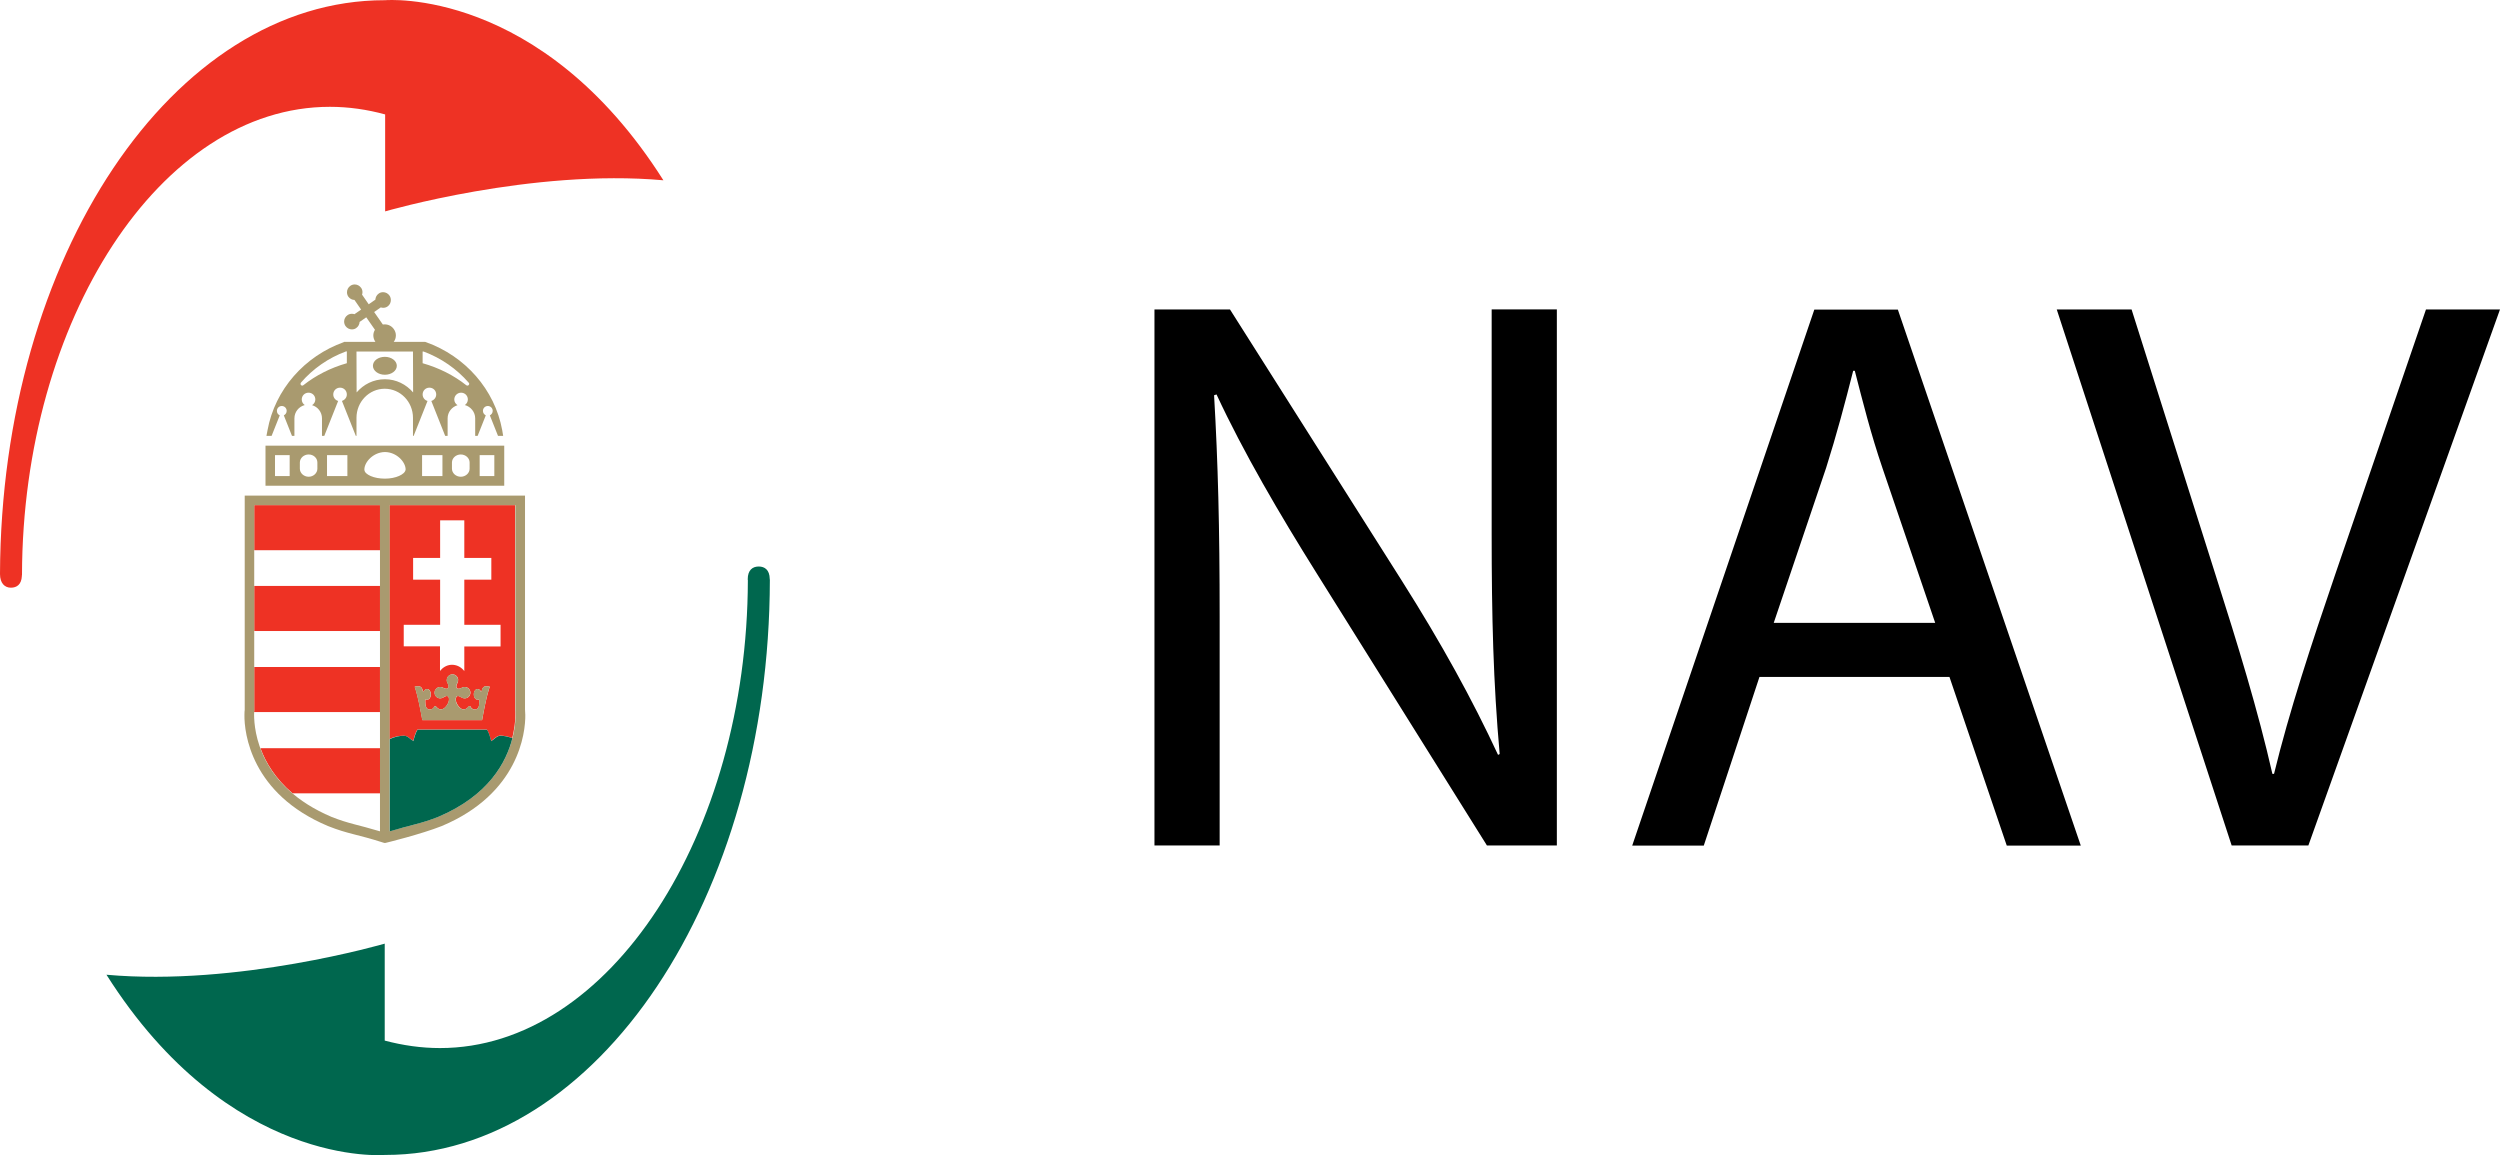 <?xml version="1.0" encoding="UTF-8"?><svg id="b" xmlns="http://www.w3.org/2000/svg" width="650" height="300.341" viewBox="0 0 650 300.341"><defs><style>.d{fill:#ee3224;}.e{fill:#a99a6f;}.f{fill:#00674e;}</style></defs><g id="c"><path class="d" d="M100.136.055h-.141C44.948.055.318,66.753,0,149.164c0,.141,0,0,0,.106,0,2.366,1.236,3.531,2.825,3.531,1.518,0,2.754-.812,2.86-3.037h0v-.141c0-.035.035-.071.035-.141v-.106c.177-66.028,35.944-121.604,80.045-121.604,4.908,0,9.71.706,14.371,1.977v25.211s38.204-11.158,72.348-8.086C140.564-3.511,100.136.055,100.136.055Z"/><path class="f" d="M200.13,150.576v-.071h0c-.035-2.33-1.306-3.213-2.86-3.213-1.589,0-2.86.918-2.86,3.319,0,.106.035.177.035.282-.177,66.028-35.944,121.604-80.045,121.604-4.908,0-9.71-.706-14.371-1.942v-25.21s-38.204,11.158-72.348,8.086c31.919,50.421,72.348,46.855,72.348,46.855h.141c55.152,0,99.853-66.91,99.995-149.533-.035-.106-.035-.141-.035-.177Z"/><path class="e" d="M103.172,95.106c0,1.306-1.412,2.33-3.107,2.33-1.73,0-3.107-1.059-3.107-2.33,0-1.306,1.377-2.33,3.107-2.33s3.107,1.059,3.107,2.33Z"/><path class="e" d="M72.736,107.994c-.459-.212-.741-.636-.741-1.165,0-.706.565-1.271,1.271-1.271s1.271.565,1.271,1.271c0,.53-.318.953-.741,1.165l2.119,5.332h.636v-4.555c0-1.66,1.13-3.037,2.683-3.46-.459-.318-.777-.812-.777-1.448,0-.989.777-1.765,1.765-1.765s1.765.777,1.765,1.765c0,.636-.353,1.165-.847,1.483,1.483.424,2.578,1.801,2.578,3.425v4.555h.6l3.602-9.074c-.741-.212-1.271-.883-1.271-1.695,0-.989.777-1.765,1.765-1.765s1.765.777,1.765,1.765c0,.812-.565,1.448-1.271,1.695l3.602,9.074h.177v-4.696c0-4.166,3.284-7.556,7.344-7.556s7.344,3.39,7.344,7.556v4.696h.177l3.602-9.074c-.741-.212-1.271-.883-1.271-1.695,0-.989.777-1.765,1.765-1.765s1.765.777,1.765,1.765c0,.812-.53,1.448-1.271,1.695l3.602,9.074h.636v-4.555c0-1.624,1.095-2.966,2.578-3.425-.494-.318-.847-.847-.847-1.483,0-.989.812-1.765,1.765-1.765.989,0,1.765.777,1.765,1.765,0,.6-.318,1.13-.777,1.448,1.518.424,2.683,1.801,2.683,3.46v4.555h.636l2.119-5.332c-.424-.212-.741-.636-.741-1.165,0-.706.565-1.271,1.271-1.271s1.271.565,1.271,1.271c0,.53-.318.953-.741,1.165l2.119,5.332h1.342l-.247-1.483c-1.942-10.593-9.639-19.243-19.808-22.88l-.212-.071h-8.192c.388-.494.565-1.095.565-1.695,0-.565-.177-1.13-.53-1.624-.565-.812-1.448-1.236-2.366-1.236-.141,0-.353,0-.494.035l-2.26-3.248,1.73-1.201c.212.071.424.106.636.106.388,0,.777-.106,1.13-.353.565-.388.847-1.024.847-1.66,0-.388-.106-.812-.353-1.165-.388-.565-1.024-.883-1.66-.883-.388,0-.812.106-1.13.353h0c-.565.388-.847.989-.883,1.589l-1.73,1.201-1.73-2.507c.071-.212.106-.424.106-.636,0-.388-.106-.812-.353-1.13-.388-.565-1.024-.883-1.66-.883-.388,0-.777.106-1.13.353-.565.388-.883,1.024-.883,1.66,0,.388.106.812.353,1.165.388.53.989.847,1.589.847l1.73,2.507-1.73,1.201c-.212-.071-.424-.106-.671-.106-.388,0-.777.106-1.13.353-.565.388-.883,1.024-.883,1.66,0,.388.106.812.353,1.165.388.565,1.024.883,1.66.883.388,0,.812-.106,1.13-.353.565-.388.847-.989.883-1.589l1.73-1.201,2.26,3.248c-.282.459-.424.953-.424,1.448,0,.565.177,1.13.494,1.624,0,.035.035.035.071.071h-8.192l-.071.071c-10.169,3.637-17.866,12.287-19.808,22.88l-.282,1.483h1.342l2.119-5.332ZM109.881,91.399h.247c4.59,1.695,8.615,4.52,11.723,8.086h0c.106.071.141.212.141.318,0,.247-.212.459-.459.459-.141,0-.247-.071-.353-.141-3.213-2.542-7.062-4.484-11.299-5.685v-3.037ZM107.374,91.399l.035,10.628c-1.801-2.083-4.378-3.425-7.344-3.425s-5.543,1.342-7.344,3.425l-.035-10.628s14.688,0,14.688,0ZM78.244,99.484h0c3.107-3.602,7.132-6.426,11.723-8.121h.212v3.072c-4.237,1.201-8.086,3.178-11.264,5.685h0c-.071.071-.177.141-.318.141-.282,0-.459-.212-.459-.459,0-.106.035-.212.106-.318h0ZM69.029,115.868v10.416h62.073v-10.416h-62.073ZM75.314,123.777h-3.813v-5.438h3.813v5.438ZM82.517,121.87c0,1.13-1.024,2.083-2.26,2.083-1.271,0-2.295-.953-2.295-2.083v-1.624c0-1.13,1.024-2.083,2.295-2.083s2.26.953,2.26,2.083v1.624ZM90.32,123.777h-5.296v-5.438h5.296v5.438ZM103.773,123.742c-.953.424-2.26.706-3.672.706-1.448,0-2.719-.247-3.707-.671-.953-.424-1.66-.953-1.66-1.73.035-1.977,2.366-4.484,5.367-4.52,3.001.035,5.332,2.542,5.367,4.52-.071.741-.777,1.271-1.695,1.695ZM115.036,123.777h-5.296v-5.438h5.296v5.438ZM122.098,121.87c0,1.13-1.024,2.083-2.295,2.083s-2.295-.953-2.295-2.083v-1.624c0-1.13,1.024-2.083,2.295-2.083s2.295.953,2.295,2.083v1.624ZM128.524,123.777h-3.813v-5.438h3.813v5.438Z"/><rect class="d" x="66.098" y="131.333" width="32.696" height="11.723"/><path class="d" d="M98.829,194.536h-31.107c1.342,3.672,3.849,7.909,8.333,11.723h22.774s0-11.723,0-11.723Z"/><rect class="d" x="66.098" y="152.342" width="32.696" height="11.723"/><path class="d" d="M66.098,184.72s0,.177-.035.424h32.731v-11.723h-32.696v11.299Z"/><path class="d" d="M132.514,194.253c.106-.282.177-.565.282-.847-.071.282-.177.565-.282.847Z"/><path class="d" d="M119.838,209.33c.141-.106.282-.177.424-.282-.141.106-.282.212-.424.282Z"/><path class="d" d="M131.702,196.266c.106-.212.212-.424.282-.636-.071.212-.177.424-.282.636Z"/><path class="d" d="M116.872,210.99c.247-.141.494-.247.741-.388-.247.141-.494.282-.741.388Z"/><path class="d" d="M126.829,203.61c.106-.106.212-.212.282-.353-.071.141-.177.247-.282.353Z"/><path class="d" d="M107.445,192.664c.212-.883.53-2.048,1.059-2.966h18.113c.53.918.847,2.083,1.059,2.966.706-.424,1.518-1.412,2.401-1.412.847,0,2.048.247,3.107.636-.071.282-.177.6-.247.883.883-3.037,1.059-5.579,1.059-6.956,0-.741-.035-1.13-.071-1.236v-53.246h-32.696v60.837c1.165-.6,2.542-.883,3.743-.883.953-.035,1.801.953,2.472,1.377ZM126.617,181.013c-.636,2.578-1.271,6.214-1.271,6.214h-15.536s-.636-3.637-1.271-6.214c-.212-.847-.459-1.765-.706-2.472.106-.071.953-.106,1.095-.106.459,0,.812.388.953.953,0,0,.106.636.282.424,0,0,0-.035.035-.035.177-.388.494-.636.847-.636.565,0,.989.636.989,1.377,0,.777-.424,1.412-.989,1.412-.141,0-.247-.035-.388-.106-.071.212-.106.494-.071.706.035.459-.071,2.189,1.483,1.907.636-.141.812-.671.812-.671,0,0,.177-.424.53-.035.212.247.812.953,1.66.636.812-.318,1.589-1.518,1.66-2.33,0,0,.247-1.836-1.448-.706h-.035c-.247.141-.494.247-.777.247-.812,0-1.483-.671-1.483-1.483s.671-1.483,1.483-1.483c.247,0,.459.071.706.177,0,0,1.095.636,1.412,0,.177-.388-.071-.847-.247-1.271-.035-.071-.071-.141-.106-.247,0-.035-.035-.071-.035-.106,0,0,0-.035-.035-.071v-.282c0-.812.671-1.483,1.483-1.483h0c.812,0,1.483.671,1.483,1.483,0,.071,0,.106-.035.141v.212c0,.035-.035.071-.035.106-.035.106-.071.177-.106.247-.177.388-.424.883-.247,1.271.318.636,1.412,0,1.412,0,.212-.106.459-.177.706-.177.812,0,1.483.671,1.483,1.483s-.671,1.483-1.483,1.483c-.282,0-.565-.071-.812-.247h-.035c-1.66-1.13-1.448.706-1.448.706.035.777.812,2.013,1.624,2.33.847.318,1.448-.388,1.66-.636.353-.388.565.035.565.035,0,0,.177.494.777.671,1.518.282,1.448-1.448,1.483-1.907.035-.247-.035-.494-.071-.706-.106.071-.247.106-.388.106-.565,0-.989-.636-.989-1.412s.459-1.377.989-1.377c.353,0,.671.247.847.636l.035.035c.141.247.247-.424.247-.424h0c.141-.565.494-.953.953-.953.141,0,.989.035,1.095.106-.283.706-.494,1.624-.742,2.472ZM105.008,162.44h9.427v-11.723h-7.026v-5.649h7.026v-9.781h6.285v9.781h7.026v5.649h-7.026v11.723h9.427v5.649h-9.427v6.391c-.671-.883-1.66-1.518-2.86-1.624h-.671c-1.13.106-2.119.741-2.789,1.589v-6.391h-9.427v-5.614h.035Z"/><path class="d" d="M130.89,197.961c.106-.212.212-.424.318-.636-.106.212-.212.424-.318.636Z"/><path class="d" d="M122.557,207.494c.177-.141.353-.247.494-.388-.141.106-.318.247-.494.388Z"/><path class="d" d="M124.675,205.729c.141-.141.318-.247.459-.388-.141.141-.282.247-.459.388Z"/><path class="d" d="M128.312,201.88c.141-.177.282-.353.388-.53-.106.177-.247.353-.388.53Z"/><path class="d" d="M129.795,199.797c.071-.106.141-.247.212-.353-.071.106-.141.247-.212.353Z"/><path class="e" d="M136.504,184.473v-55.611H63.627v55.717c-.035.177-.071.636-.071,1.306-.071,4.661,1.695,20.479,21.715,28.883,5.332,2.119,7.45,2.083,14.477,4.343l.318.071.353-.071s9.11-2.224,14.441-4.343c20.02-8.404,21.786-24.222,21.715-28.883-.035-.883-.071-1.377-.071-1.412ZM66.063,185.85c0-.741.035-1.13.035-1.13v-53.387h32.696v84.812c-5.861-1.765-8.015-1.942-12.57-3.743-18.855-7.98-20.126-22.35-20.161-26.552ZM113.871,212.402c-4.555,1.801-6.709,1.977-12.57,3.743v-84.812h32.696v53.246c0,.141.071.494.071,1.236-.071,4.237-1.306,18.608-20.197,26.588Z"/><path class="e" d="M117.578,187.227h7.768s.636-3.637,1.271-6.214c.212-.847.459-1.765.706-2.472-.106-.071-.953-.106-1.095-.106-.424,0-.812.388-.953.953h0s-.106.636-.247.424l-.035-.035c-.177-.388-.494-.636-.847-.636-.565,0-.989.636-.989,1.377,0,.777.459,1.412.989,1.412.141,0,.247-.035.388-.106.071.212.106.494.071.706-.035.459.071,2.189-1.483,1.907-.636-.141-.777-.671-.777-.671,0,0-.177-.424-.565-.035-.212.247-.812.953-1.66.636-.812-.318-1.624-1.518-1.624-2.33,0,0-.247-1.836,1.448-.706h.035c.212.141.494.247.812.247.812,0,1.483-.671,1.483-1.483s-.671-1.483-1.483-1.483c-.247,0-.494.071-.706.177h0s-1.095.636-1.412,0c-.177-.388.071-.847.247-1.271.035-.071.071-.141.106-.247,0-.035,0-.071.035-.106v-.212c0-.035.035-.106.035-.141,0-.812-.671-1.483-1.483-1.483h0c-.812,0-1.483.671-1.483,1.483v.282q0,.035.035.071c0,.035.035.071.035.106.035.106.071.177.106.247.177.388.388.883.247,1.271-.282.636-1.412,0-1.412,0h0c-.212-.106-.459-.177-.706-.177-.812,0-1.483.671-1.483,1.483s.671,1.483,1.483,1.483c.282,0,.565-.071.777-.247h.035c1.66-1.13,1.448.706,1.448.706-.035.777-.812,2.013-1.66,2.33-.812.318-1.412-.388-1.66-.636-.353-.388-.53.035-.53.035,0,0-.177.494-.812.671-1.518.282-1.412-1.448-1.483-1.907-.035-.247,0-.494.071-.706.106.071.247.106.388.106.565,0,.989-.636.989-1.412s-.424-1.377-.989-1.377c-.353,0-.671.247-.847.636l-.035.035c-.141.247-.282-.424-.282-.424h0c-.141-.565-.494-.953-.953-.953-.141,0-.989.035-1.095.106.247.706.494,1.624.706,2.472.636,2.578,1.271,6.214,1.271,6.214h7.803Z"/><path class="f" d="M133.22,191.923c-1.059-.388-2.26-.636-3.107-.636-.883,0-1.695.989-2.401,1.412-.212-.883-.53-2.048-1.059-2.966h-18.113c-.53.918-.847,2.083-1.059,2.966-.706-.424-1.518-1.412-2.401-1.412-1.201,0-2.578.318-3.743.883v23.975c5.861-1.765,8.015-1.942,12.57-3.743,13.206-5.579,17.76-14.3,19.314-20.479Z"/><path d="M300.16,219.817V80.453h19.632l44.666,70.512c10.345,16.348,18.396,31.001,25.034,45.301l.424-.212c-1.66-18.608-2.083-35.556-2.083-57.271v-58.33h16.948v139.364h-18.184l-44.242-70.724c-9.71-15.501-19.031-31.425-26.058-46.537l-.636.212c1.024,17.584,1.448,34.32,1.448,57.483v59.566s-16.948,0-16.948,0Z"/><path d="M457.461,175.999l-14.477,43.854h-18.608l47.349-139.364h21.715l47.561,139.364h-19.243l-14.9-43.854h-49.397ZM503.151,161.946l-13.664-40.111c-3.107-9.11-5.155-17.372-7.238-25.422h-.424c-2.083,8.262-4.343,16.736-7.026,25.21l-13.629,40.323s41.982,0,41.982,0Z"/><path d="M580.23,219.817l-45.478-139.364h19.455l21.715,68.64c6.002,18.82,11.193,35.768,14.9,52.116h.424c3.919-16.136,9.71-33.72,15.924-51.904l23.586-68.852h19.243l-49.821,139.364s-19.949,0-19.949,0Z"/></g></svg>